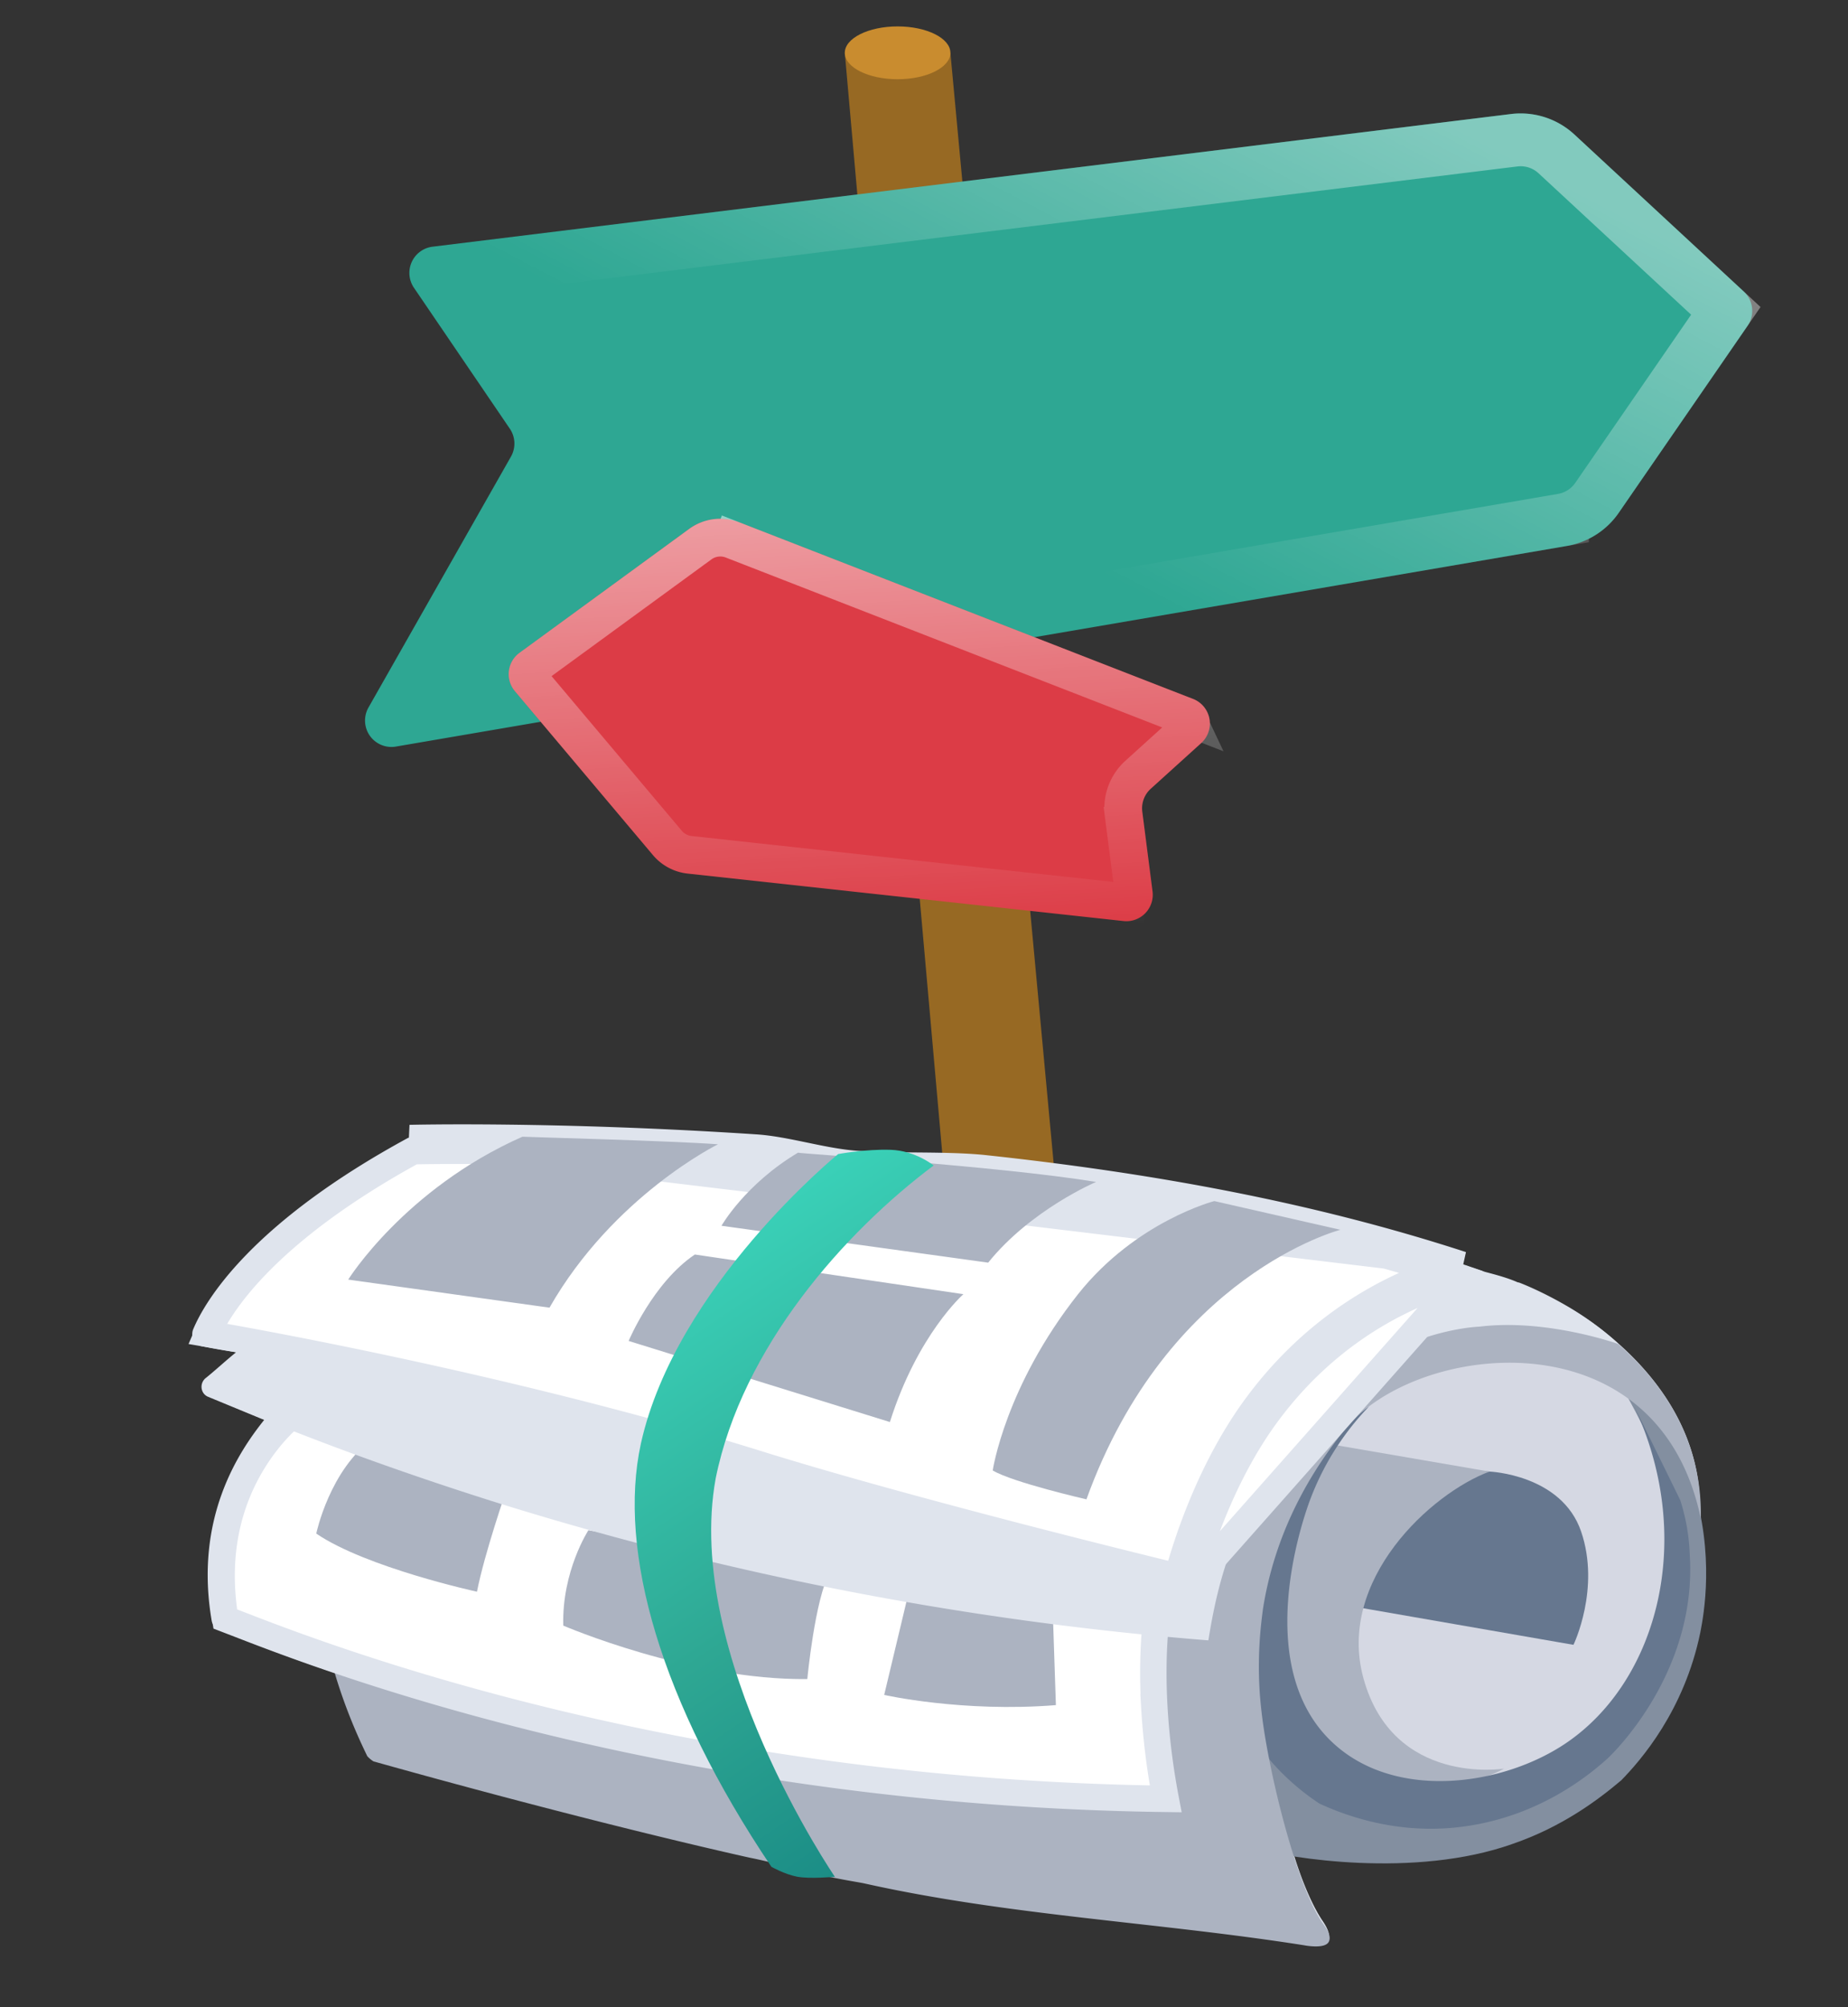 <svg width="70" height="76" fill="none" xmlns="http://www.w3.org/2000/svg"><rect width="100%" height="100%" fill="#333333" stroke="none"/><path d="M35.81 45 32 2h4l4 43h-4.19Z" fill="#976923"/><ellipse cx="2" cy="1" rx="2" ry="1" transform="matrix(-1 0 0 1 36 1)" fill="#C98C2F"/><path d="M57.233 4.317 16.385 9.341a1 1 0 0 0-.705 1.555l3.632 5.337a1 1 0 0 1 .042 1.057l-5.396 9.498a1 1 0 0 0 1.038 1.48l44.356-7.596a3 3 0 0 0 1.964-1.254l4.88-7.08a1 1 0 0 0-.144-1.3l-6.414-5.944a3 3 0 0 0-2.405-.777Z" fill="#2EA793"/><path d="m20.138 15.67-.826.563.826-.563a2 2 0 0 1 .086 2.114l-5.397 9.498 44.357-7.595a2 2 0 0 0 1.309-.837l4.879-7.08-6.413-5.942a2 2 0 0 0-1.604-.518l-40.848 5.024 3.631 5.336Z" stroke="url(#a)" stroke-opacity=".4" stroke-width="2"/><path d="m28.008 19.779 17.182 6.684a1 1 0 0 1 .309 1.674l-1.91 1.728a1 1 0 0 0-.32.87l.388 3.018a1 1 0 0 1-1.1 1.121l-16.511-1.797a2 2 0 0 1-1.313-.7l-5.229-6.206a1 1 0 0 1 .175-1.452l6.424-4.692a2 2 0 0 1 1.905-.248Z" fill="#DC3C46"/><path d="M44.931 27.13 27.75 20.444l.26-.666-.26.666a1.285 1.285 0 0 0-1.224.16L20.1 25.295a.285.285 0 0 0-.05.414l5.228 6.206c.213.253.515.414.844.45l16.512 1.798a.285.285 0 0 0 .314-.32l-.389-3.019a1.714 1.714 0 0 1 .55-1.49l1.91-1.728a.285.285 0 0 0-.089-.478Z" stroke="url(#b)" stroke-opacity=".5" stroke-width="1.429"/><path d="M61.287 50.857a11.834 11.834 0 0 0-1.737-1.29c-1.122-.678-2.007-1.004-2.007-1.004l-.059-.012c-.366-.163-.802-.28-1.239-.395a45.337 45.337 0 0 0-5.154-1.499l-.294-.058a72.576 72.576 0 0 0-4.34-.971l-.176-.035a77.922 77.922 0 0 0-4.504-.76c-.53-.103-1.131-.16-1.815-.263-.896-.114-1.791-.228-2.722-.319a10.592 10.592 0 0 0-1.273-.065c-.271-.023-.507-.069-.754-.056-.19-.129-.791-.492-1.546-.547-.918.003-1.99.16-1.99.16l-.106.072c-.695-.044-1.084-.09-1.084-.09l-.035.024c-.648-.127-1.297-.254-1.898-.31-.365-.01-.73-.021-1.084-.09-.778-.091-2.298-.144-3.759-.185-1.331-.077-2.556-.072-3.593-.092-2.898-.047-4.653.008-4.653.008-5.925 3.216-7.692 6.145-8.158 7.278-.082.26.05.53.309.61.294.059.766.15 1.332.231-.4.32-.775.675-1.174.994-.223.202-.175.578.109.695l2.124.875c-.973 1.217-2.66 3.733-1.984 7.63.036.13.13.27.273.329.542.198 2.04.828 4.424 1.63.465 1.53 1.036 2.683 1.202 3.083.024.035.178.187.237.199 8.703 2.438 14.28 3.653 14.28 3.653l.708.138.142.212s.496.28.968.373c.412.08 1.095.03 1.319-.018.53.104.92.15 1.12.22 5.483 1.226 11.127 1.474 16.679 2.347.212.01.801.126.942-.122.105-.224-.132-.577-.227-.718-.356-.528-.76-1.434-1.094-2.54 2.05.31 5.468.52 8.268-.493a13.76 13.76 0 0 0 4.113-2.408c.727-.745 2.38-2.625 2.993-5.596.15-.613.415-2.275.018-4.312.106-2.886-1.458-5.06-3.101-6.513Z" fill="#DFE4ED"/><path d="m60.926 51.918-27.203-6.427s-5.117 4.72-6.34 8c-1.224 3.28 1 8.49 1 8.49s21.36 6.57 26.59 6.277c5.23-.292 7.895-5.156 8.313-6.666.477-1.498.465-7.377-2.36-9.674Z" fill="#D5D8E3"/><path d="M56.418 55.718s2.733.107 3.473 2.271c.739 2.165-.29 4.29-.29 4.29l-9.796-1.704s3.831-5.187 6.613-4.857Z" fill="#66778F"/><path d="M56.97 66.967s-4.203.677-5.327-3.43c-1.016-3.719 2.564-6.996 4.775-7.818l-12.85-2.21s-3.869 7.414-1.81 9.715c2.06 2.3 11.533 5.807 15.212 3.743Z" fill="#ACB3C1"/><path d="M61.413 67.407c-.88.746-2.242 1.764-4.113 2.408-3.717 1.323-8.491.541-9.765.17l.126-3.77c.967.372 2.336.885 4.07 1.255 2.145.45 3.666.81 5.196.497 3.155-.637 5.862-3.994 6.474-7.271.957-5.046-3.137-9.459-2.69-9.708.305-.154 2.47 2.075 3.413 5.228.824 2.671.42 4.888.282 5.595-.612 2.971-2.265 4.85-2.993 5.596Z" fill="#838FA0"/><path d="M63.644 56.796a7.55 7.55 0 0 1 .361 2.06c.29 4.463-2.914 7.54-3.102 7.717-.669.603-2.688 2.32-5.809 2.627-2.402.233-4.302-.536-5.116-.91-.921-.609-2.694-2.027-3.364-4.392-1.027-3.66 1.028-8.062 5.235-10.636a10.284 10.284 0 0 0-2.282 3.685c-.21.602-2.213 6.3 1.026 9.138 2.377 2.087 6.344 1.517 8.706-.071 3.524-2.37 4.963-7.842 2.55-12.875l1.795 3.657Z" fill="#66778F"/><path d="M64.424 57.5c-1.623-7.816-10.842-6.683-13.48-3.374-1.734 2.14-2.738 4.453-3.105 6.798-.046.39-.287 1.934-.055 3.876.257 2.285 1.335 6.627 2.318 8.013.071.106.367.47.227.718-.14.248-.765.156-.942.122-5.552-.873-11.196-1.121-16.679-2.347-.295-.058-.92-.15-1.768-.347-.908-.208-1.687-.452-2.512-.614 0 0-5.577-1.214-14.281-3.653a1.08 1.08 0 0 1-.236-.199c-.63-1.317-4.966-10.122 2.021-15.64 7.562-5.957 13.11-6.003 13.11-6.003l28.49 3.772c.035-.024 7.03 2.54 6.892 8.878Z" fill="#ACB3C1"/><path d="M44.672 57.738c-.947 2.197-1.065 4.814-.947 6.906a26.755 26.755 0 0 0 .43 3.467c-18.675-.248-31.819-5.338-35.102-6.61l-.52-.2c-.445-2.69.258-4.667 1.063-5.971.406-.66.84-1.15 1.171-1.474a5.97 5.97 0 0 1 .392-.354l33.513 4.236Z" fill="#fff" stroke="#DFE4ED"/><path d="M19.194 56.388s-.838 2.407-1.127 3.88c0 0-4.197-.913-6.087-2.201 0 0 .508-2.44 2.176-3.614l5.038 1.935Zm15.143 4.25-.845 3.538s2.96.67 6.504.386l-.12-3.605-5.538-.319Zm-12.05-2.696s-1.007 1.548-.951 3.609c0 0 4.826 2.077 9.244 2.024 0 0 .282-3.005.855-4.056l-9.148-1.577Z" fill="#ACB3C1"/><path d="M17.412 43.919c-3.205 2.77-6.35 5.55-9.52 8.297-.223.2-.174.578.109.694 3.245 1.4 6.785 2.706 10.56 3.904a123.22 123.22 0 0 0 27.21 5.296c.16-.978.414-2.428 1.102-4.068.654-1.617 1.867-4.532 4.922-6.382 1.81-1.115 3.517-1.392 4.259-1.43 2.131-.257 4.396.37 5.257.661-.958-.891-2.186-1.652-3.803-2.305-1.357-.572-3.36-.811-4.35-.913-3.654-.41-7.216-1.443-10.869-1.7-6.033-.446-14.424-1.201-24.877-2.054Z" fill="#DFE4ED"/><path d="M32.37 44.569c.633.052 1.425.059 2.215.066l.251.002c.887.008 1.754.022 2.443.099h.001c5.999.648 11.733 1.673 17.237 3.399-.365.12-.773.275-1.211.47-1.692.753-3.838 2.117-5.662 4.562-1.159 1.548-1.95 3.306-2.449 4.664a22.62 22.62 0 0 0-.596 1.866c-.29-.07-.7-.172-1.208-.297a455.38 455.38 0 0 1-4.19-1.058c-3.334-.86-7.446-1.962-10.576-2.94l-.001-.001c-8.714-2.706-18.347-4.485-20.772-4.898.448-1.043 2.146-3.82 7.804-6.915a67.186 67.186 0 0 1 .855-.012 135.84 135.84 0 0 1 2.72.007c2.32.027 5.584.116 9.35.365.547.036 1.137.158 1.784.293l.012.002c.63.131 1.311.273 1.992.326Zm0 0h-.002l.041-.499m-.04.499h.002l.038-.499m0 0c.614.051 1.387.058 2.183.065.961.008 1.956.017 2.742.104 6.276.677 12.28 1.769 18.04 3.645l-39.85-4.794s5.536-.14 13.09.36c.587.038 1.21.168 1.85.3.64.133 1.296.27 1.945.32Zm22.949 4.334c-1.574.419-4.765 1.647-7.313 5.062-1.917 2.56-2.811 5.747-3.029 6.61l10.342-11.672Z" fill="#fff" stroke="#DFE4ED"/><path d="M41.518 44.752s-2.47 1.047-4.087 3.056l-10.102-1.396s.89-1.57 2.899-2.768c.023.035 7.553.5 11.29 1.108ZM26.32 47.5l10.172 1.502s-1.737 1.527-2.784 4.841l-9.896-3.07s.922-2.206 2.508-3.273Zm24.452-.936s-6.543 1.688-9.619 10.206c0 0-2.782-.637-3.55-1.093 0 0 .47-3.183 3.236-6.68 2.192-2.755 5.157-3.52 5.157-3.52l4.776 1.087Zm-23.574-3.238s-3.962 1.948-6.384 6.187L13.19 48.45s2.142-3.437 6.599-5.41c.059.01 5.631.153 7.41.287Z" fill="#ACB3C1"/><path d="M35.366 44.13s-.685-.563-1.628-.594c-.943-.032-1.99.161-1.99.161s-6.153 5.008-7.472 10.963c-.89 4.08.747 9.786 4.943 16.024 0 0 .496.281.967.373.472.093 1.438.006 1.438.006s-5.736-8.376-4.515-15.084c1.005-4.975 4.886-9.326 8.257-11.85Z" fill="url(#c)"/><defs><linearGradient id="a" x1="54.85" y1="4.649" x2="45.004" y2="23.446" gradientUnits="userSpaceOnUse"><stop stop-color="#fff"/><stop offset="1" stop-color="#fff" stop-opacity="0"/></linearGradient><linearGradient id="b" x1="32.364" y1="19.085" x2="33.273" y2="35.593" gradientUnits="userSpaceOnUse"><stop stop-color="#fff"/><stop offset="1" stop-color="#fff" stop-opacity="0"/></linearGradient><linearGradient id="c" x1="25.774" y1="47.715" x2="38.408" y2="66.5" gradientUnits="userSpaceOnUse"><stop stop-color="#3AD1B8"/><stop offset=".575" stop-color="#2EA793"/><stop offset="1" stop-color="#1B8D86"/></linearGradient></defs></svg>